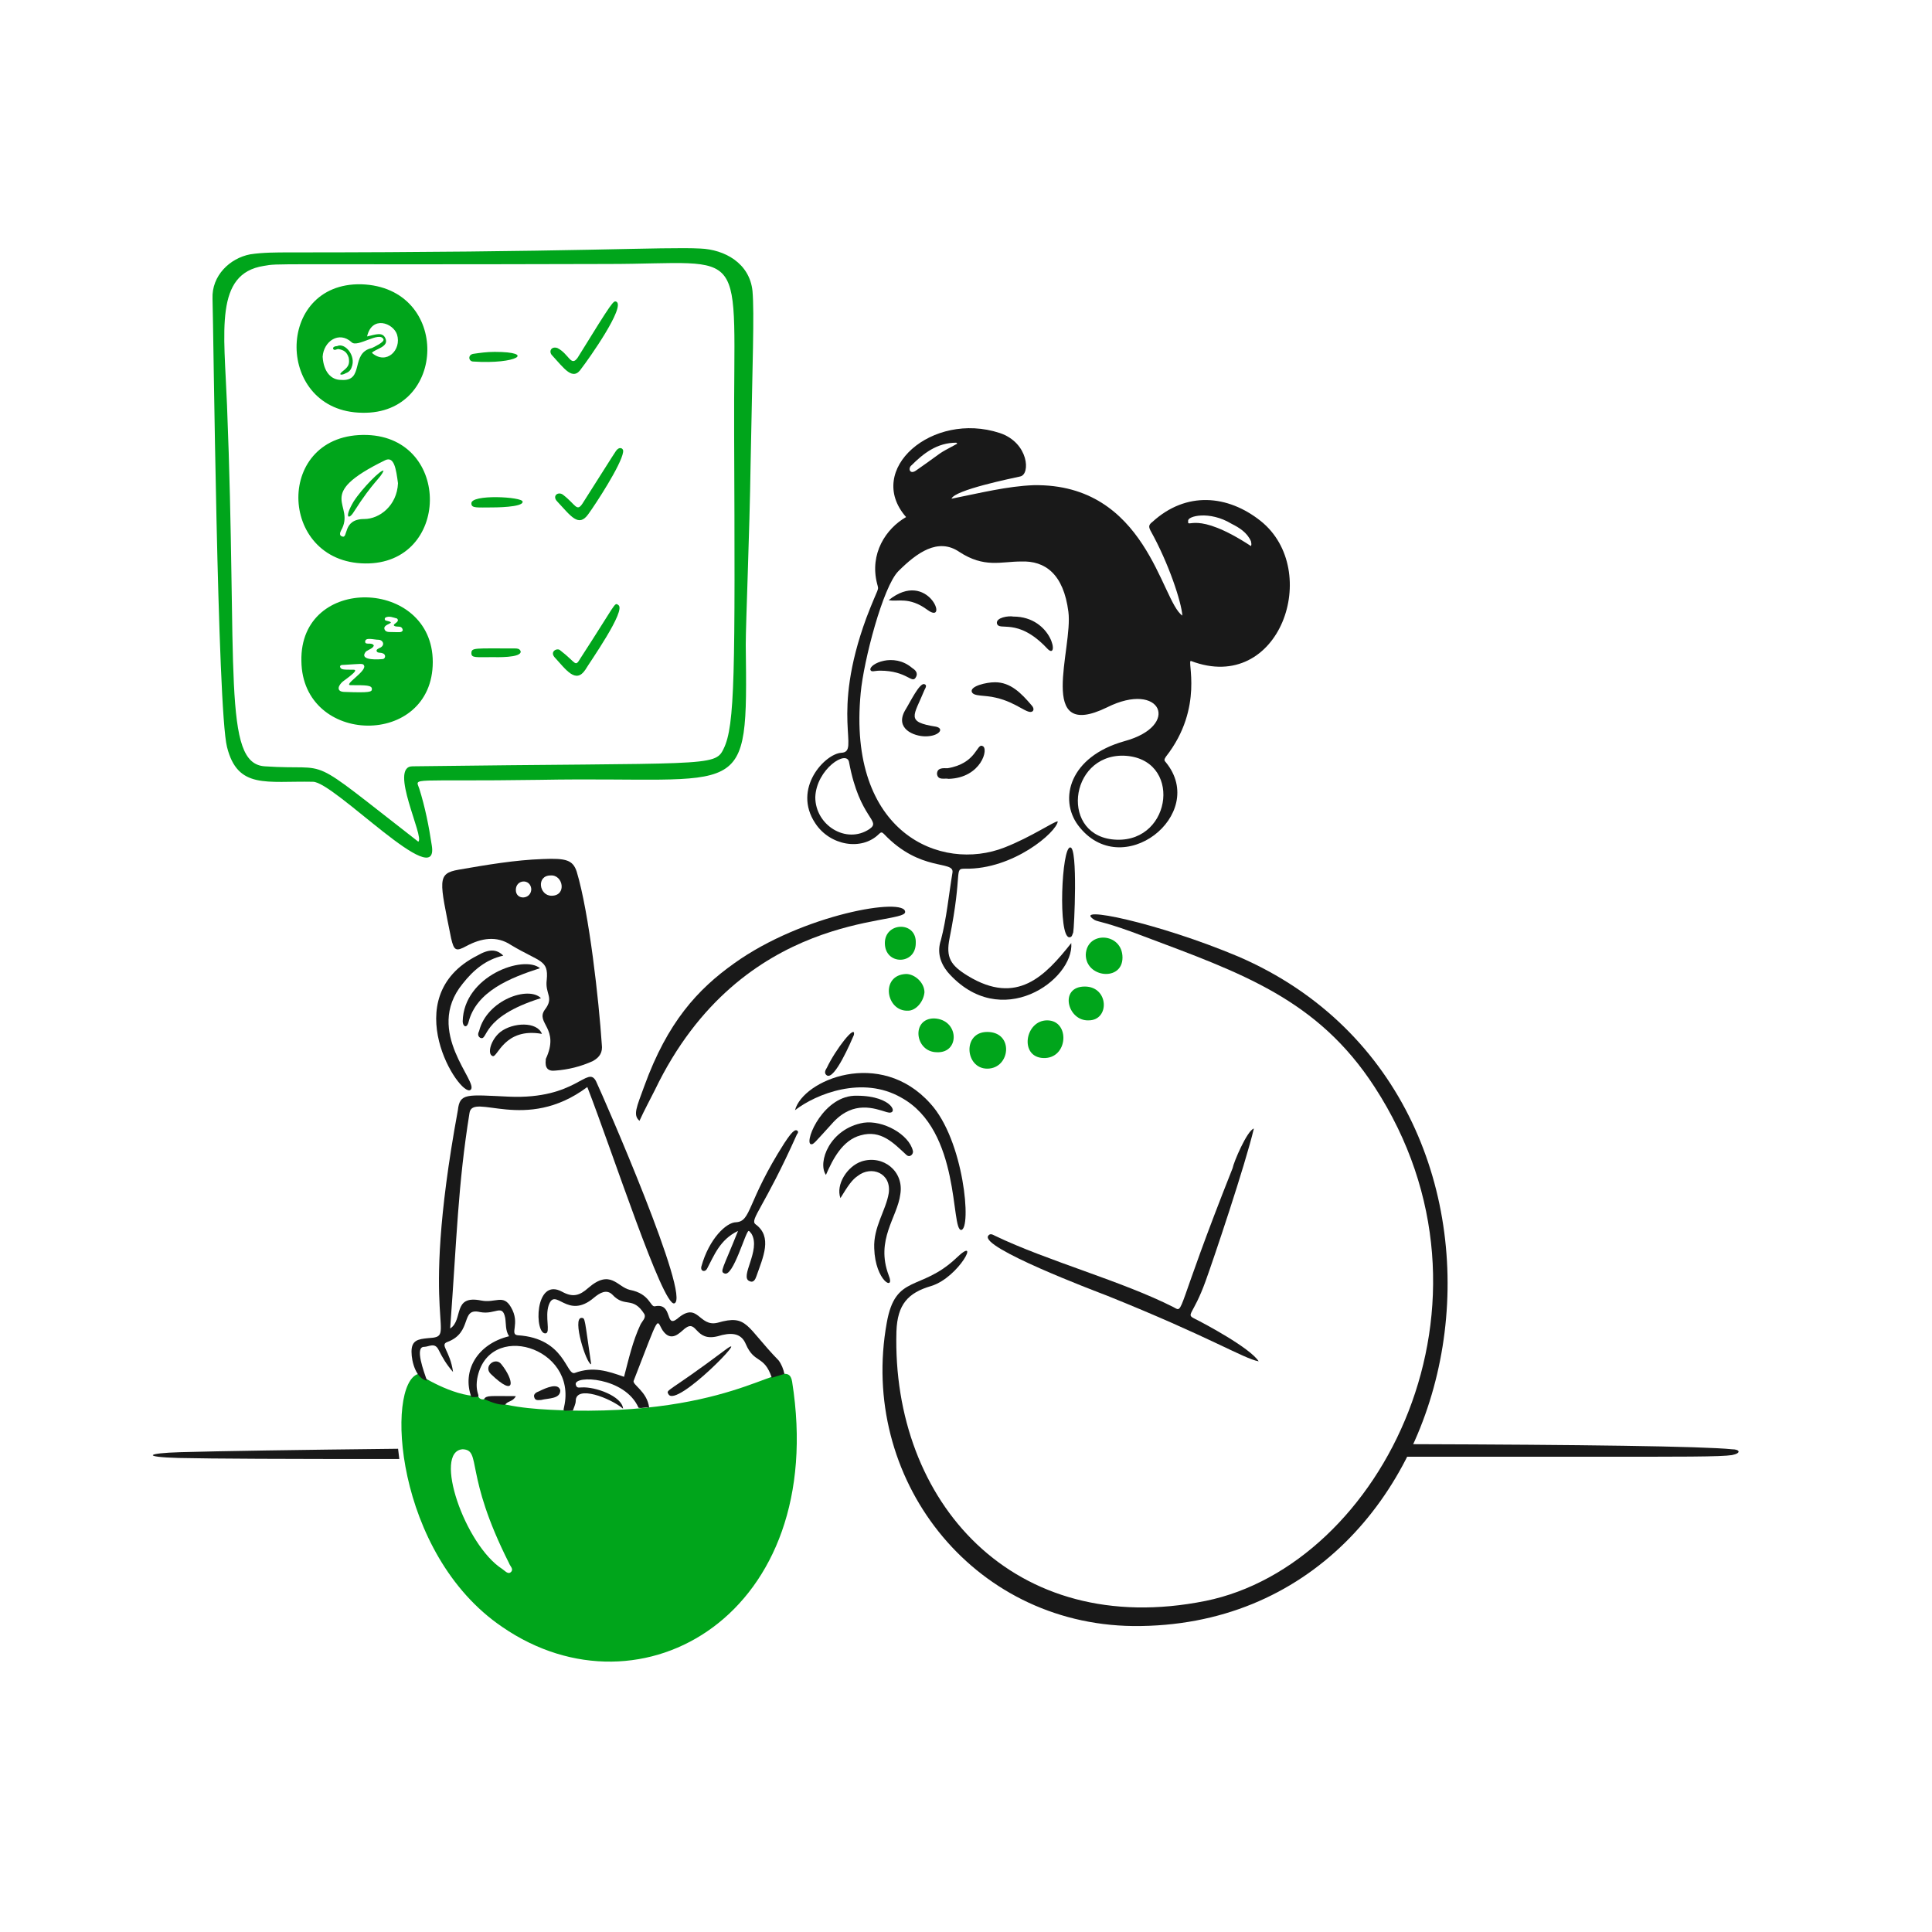 <svg width="120" height="120" viewBox="0 0 120 120" fill="none" xmlns="http://www.w3.org/2000/svg">
<path fill-rule="evenodd" clip-rule="evenodd" d="M24.725 89.985C18.469 90.054 13.645 90.128 11.22 90.197C9.06 90.257 8.82 90.497 11.1 90.557C13.247 90.605 17.634 90.624 24.802 90.622C24.772 90.406 24.746 90.193 24.725 89.985ZM87.345 90.48C87.475 90.223 87.599 89.963 87.719 89.7C98.057 89.732 105.752 89.827 107.58 90.017C108.06 90.017 108.18 90.257 107.58 90.377C106.887 90.486 104.711 90.485 97.673 90.481C94.996 90.479 91.615 90.477 87.345 90.48Z" fill="#191919"/>
<path d="M33.539 48.437C25.32 48.557 25.799 48.257 26.04 48.977C26.399 50.117 26.64 51.316 26.82 52.517C27.3 55.517 20.759 48.557 19.439 48.557C16.559 48.497 14.759 49.037 14.1 46.397C13.499 44.057 13.259 20.297 13.2 18.557C13.139 17.117 14.28 16.037 15.54 15.797C16.32 15.677 17.16 15.677 18 15.677C35.7 15.677 41.279 15.317 43.499 15.437C44.999 15.497 46.559 16.337 46.739 18.077C46.859 19.517 46.74 22.397 46.62 28.877C46.56 33.077 46.32 38.717 46.32 40.037C46.44 49.997 46.44 48.197 33.539 48.437ZM25.979 52.277C26.399 52.037 24.12 47.597 25.62 47.597C43.92 47.357 44.4 47.657 44.94 46.517C45.66 45.077 45.66 41.777 45.599 26.957C45.539 14.897 46.679 16.397 37.739 16.397C16.38 16.457 17.399 16.337 16.379 16.517C13.319 16.997 13.919 20.537 14.1 25.157C14.759 41.597 13.8 47.417 16.439 47.597C20.82 47.897 18.719 46.637 25.979 52.277Z" fill="#00A51B"/>
<path d="M26.88 41.117C26.88 46.457 18.78 46.337 18.72 41.057C18.6 35.657 26.88 35.897 26.88 41.117ZM21.96 41.597C22.38 41.597 21.36 42.257 21.24 42.377C20.94 42.677 20.94 42.977 21.42 42.977C22.98 43.037 23.1 42.977 23.1 42.797C23.1 42.557 22.74 42.557 21.78 42.557C21.3 42.557 22.74 41.717 22.62 41.357C22.56 41.177 22.44 41.237 21.36 41.297C21.24 41.297 21.12 41.297 21.12 41.417C21.18 41.597 21.3 41.597 21.96 41.597ZM23.76 40.937C23.94 40.937 24 40.637 23.76 40.577C23.64 40.517 23.46 40.577 23.4 40.457C23.34 40.337 23.52 40.277 23.64 40.217C23.94 40.037 23.76 39.737 23.52 39.737C23.22 39.737 22.68 39.557 22.68 39.857C22.68 40.097 23.1 39.857 23.22 40.097C23.16 40.277 22.92 40.337 22.74 40.457C22.32 40.937 23.1 40.997 23.76 40.937ZM24.54 38.897C24.24 38.777 24.9 38.657 24.66 38.417C24.42 38.357 24.18 38.237 23.94 38.357C23.88 38.417 23.88 38.477 23.94 38.537C24.78 38.717 23.76 38.717 23.88 39.077C23.94 39.257 24.12 39.257 24.3 39.257C24.78 39.257 24.96 39.317 25.02 39.137C24.96 38.837 24.72 38.957 24.54 38.897Z" fill="#00A51B"/>
<path d="M22.5 25.637C17.1 25.577 17.04 17.537 22.44 17.657C28.02 17.837 27.78 25.757 22.5 25.637ZM20.04 22.157C20.1 23.117 20.58 23.597 21.18 23.597C22.68 23.717 21.72 21.917 23.1 21.617C23.22 21.557 23.88 21.257 23.82 21.077C23.58 20.537 22.2 21.617 21.84 21.257C21.06 20.537 20.1 21.197 20.04 22.157ZM22.8 20.897C23.34 20.777 23.76 20.597 23.94 21.017C24.18 21.557 23.28 21.677 23.1 21.917C24 22.697 24.96 21.737 24.66 20.777C24.42 20.057 23.1 19.577 22.8 20.897Z" fill="#00A51B"/>
<path d="M22.68 34.997C17.22 34.937 17.04 26.837 22.8 27.017C28.08 27.197 27.96 35.057 22.68 34.997ZM24.72 30.017C24.6 29.117 24.48 28.337 23.94 28.577C19.38 30.797 22.14 31.277 21.18 32.957C21.12 33.077 21.06 33.257 21.24 33.317C21.66 33.497 21.24 32.237 22.62 32.237C23.58 32.237 24.66 31.397 24.72 30.017Z" fill="#00A51B"/>
<path d="M34.439 40.816C34.139 40.456 34.619 40.216 34.799 40.396C35.819 41.176 35.699 41.476 36.059 40.876C38.279 37.456 38.159 37.396 38.399 37.576C38.939 37.876 36.599 41.176 36.359 41.596C35.759 42.496 35.159 41.596 34.439 40.816Z" fill="#00A51B"/>
<path d="M34.26 22.036C34.08 21.796 34.26 21.496 34.62 21.616C35.34 21.976 35.46 22.816 35.88 22.216C38.1 18.616 38.1 18.676 38.28 18.736C38.88 19.036 36.54 22.336 36.12 22.876C35.58 23.716 35.04 22.876 34.26 22.036Z" fill="#00A51B"/>
<path d="M38.699 28.097C38.579 28.877 37.019 31.277 36.539 31.937C35.939 32.777 35.459 32.057 34.619 31.157C34.259 30.797 34.679 30.497 34.979 30.737C35.759 31.337 35.819 31.817 36.179 31.277C38.279 27.977 38.219 28.037 38.339 27.917C38.519 27.737 38.759 27.857 38.699 28.097Z" fill="#00A51B"/>
<path d="M30.599 31.517C29.639 31.517 29.279 31.577 29.279 31.277C29.219 30.677 32.459 30.857 32.459 31.157C32.519 31.517 30.659 31.517 30.599 31.517Z" fill="#00A51B"/>
<path d="M30.72 21.856C33.3 21.856 32.099 22.636 29.399 22.456C29.099 22.456 29.039 22.037 29.399 21.977C29.819 21.916 30.239 21.856 30.72 21.856Z" fill="#00A51B"/>
<path d="M30.599 40.816C29.579 40.816 29.279 40.876 29.279 40.576C29.279 40.216 29.459 40.276 31.979 40.276C32.099 40.276 32.279 40.276 32.339 40.456C32.399 40.876 30.779 40.816 30.599 40.816Z" fill="#00A51B"/>
<path d="M21.36 22.997C21.66 22.757 21.72 22.577 21.66 22.217C21.54 21.857 21.359 21.737 20.999 21.677C20.939 21.677 20.759 21.797 20.699 21.677C20.639 21.557 20.819 21.497 20.939 21.497C21.419 21.257 22.139 22.097 21.839 22.817C21.779 22.997 21.659 23.117 21.479 23.177C21.299 23.297 20.88 23.357 21.36 22.997Z" fill="#00A51B"/>
<path d="M23.82 29.237C23.64 29.717 23.22 29.837 21.96 31.817C21.66 32.297 21.36 32.177 21.96 31.157C22.5 30.317 23.7 29.117 23.82 29.237Z" fill="#00A51B"/>
<path d="M49.2 85.816C51.48 100.216 39.84 106.996 31.2 101.056C24.48 96.496 23.94 85.936 25.98 85.336C26.04 85.396 28.08 86.716 29.7 86.716C29.76 86.896 29.94 86.956 30.12 86.896C31.92 87.496 33.66 87.556 35.58 87.616C46.32 87.796 48.9 84.016 49.2 85.816ZM28.74 90.016C26.88 90.136 28.86 95.956 31.2 97.456C31.38 97.576 31.56 97.816 31.74 97.636C31.92 97.456 31.68 97.276 31.62 97.096C28.8 91.516 29.94 90.076 28.74 90.016Z" fill="#00A51B"/>
<path d="M56.279 32.116C53.699 29.176 57.9 25.516 62.099 26.896C63.899 27.496 64.019 29.476 63.359 29.596C62.819 29.716 59.28 30.436 59.1 30.976C60.899 30.616 62.579 30.196 64.199 30.136C71.219 30.016 72.119 37.336 73.439 38.236C73.379 37.396 72.599 34.996 71.459 32.956C71.339 32.716 71.339 32.596 71.579 32.416C73.679 30.496 76.259 30.736 78.299 32.356C82.139 35.416 79.499 43.156 73.979 41.056C73.679 40.936 74.819 43.936 72.419 46.996C72.299 47.176 72.299 47.236 72.419 47.356C75.059 50.596 69.659 54.856 66.959 51.256C65.759 49.636 66.419 46.996 69.839 46.036C73.379 45.076 72.119 42.256 68.759 43.936C64.319 46.096 66.659 40.276 66.359 37.996C66.059 35.656 64.919 34.816 63.419 34.876C62.159 34.876 61.139 35.296 59.579 34.276C58.259 33.376 56.94 34.336 55.8 35.476C54.84 36.436 53.64 41.056 53.46 43.036C52.62 51.736 58.44 54.196 62.399 52.636C64.079 51.976 65.459 51.016 65.699 51.016C65.639 51.676 62.939 54.016 59.94 53.956C59.219 53.956 59.819 54.076 58.979 58.276C58.739 59.476 59.04 59.956 60.119 60.616C63.179 62.476 64.919 60.616 66.539 58.576C66.719 60.856 62.159 64.156 58.86 60.376C58.38 59.776 58.2 59.116 58.44 58.396C58.8 57.016 58.92 55.636 59.16 54.196C59.28 53.416 57.18 54.196 54.9 51.796C54.78 51.676 54.72 51.676 54.6 51.796C53.52 52.876 51.539 52.516 50.639 51.136C49.2 48.976 51.24 46.816 52.26 46.756C53.46 46.696 51.54 44.536 53.82 38.356C54.6 36.316 54.599 36.736 54.479 36.256C53.999 34.396 55.019 32.836 56.279 32.116ZM69.779 46.936C66.359 46.876 65.819 52.036 69.359 52.156C72.839 52.276 73.439 47.056 69.779 46.936ZM50.639 49.516C50.639 51.256 52.56 52.456 54 51.496C54.78 50.956 53.4 50.896 52.739 47.356C52.62 46.516 50.7 47.776 50.639 49.516ZM77.699 33.916C77.759 33.796 77.699 33.676 77.699 33.616C77.459 33.076 76.979 32.776 76.499 32.536C75.119 31.696 73.739 32.056 73.799 32.356C73.739 32.896 74.219 31.636 77.699 33.916ZM59.46 27.556C59.4 27.496 59.4 27.496 59.4 27.496C58.2 27.496 57.359 28.156 56.579 28.936C56.399 29.116 56.519 29.476 56.879 29.236C58.859 27.856 58.02 28.336 59.46 27.556Z" fill="#191919"/>
<path d="M57.839 79.876C56.399 80.296 55.739 81.016 55.679 82.696C55.379 93.256 62.939 101.836 74.879 99.436C85.799 97.216 94.079 80.896 85.379 67.516C81.839 62.056 77.099 60.436 71.039 58.156C68.699 57.256 68.159 57.256 67.979 57.136C66.479 56.176 71.94 57.316 76.92 59.416C97.62 68.356 92.219 101.176 70.379 100.996C60.299 100.876 53.339 91.756 55.079 82.156C55.619 79.096 57.179 80.236 59.4 78.136C60.959 76.636 59.579 79.336 57.839 79.876Z" fill="#191919"/>
<path d="M40.32 87.436C40.08 87.376 39.9 87.496 39.66 87.436C38.82 85.516 35.64 85.396 35.76 85.996C35.82 86.236 35.94 86.176 36.12 86.176C36.96 86.116 38.639 86.716 38.7 87.496C37.919 86.836 35.76 85.996 35.76 87.016C35.76 87.196 35.639 87.436 35.579 87.616C34.919 87.616 34.979 87.676 35.039 87.376C35.879 83.656 30.299 81.976 29.639 85.636C29.459 86.776 30.119 86.776 29.279 86.776C28.679 85.156 29.64 83.476 31.62 82.996C31.38 82.636 31.439 82.216 31.379 81.856C31.199 80.956 30.78 81.676 29.82 81.496C28.56 81.196 29.399 82.756 27.779 83.356C27.299 83.536 27.959 83.896 28.139 85.216C27.719 84.736 27.479 84.316 27.239 83.836C26.999 83.356 26.639 83.656 26.339 83.656C25.739 83.656 26.34 85.216 26.52 85.756C25.86 85.636 25.56 84.616 25.56 83.956C25.56 83.236 25.979 83.176 26.579 83.116C28.559 82.996 25.919 82.636 28.439 68.956C28.559 67.876 28.98 67.996 31.62 68.116C35.82 68.296 36.48 66.136 37.02 67.156C37.5 68.176 42.959 80.656 41.879 80.956C41.159 81.136 38.039 71.536 36.479 67.516C32.639 70.396 29.34 67.816 29.16 69.136C28.44 73.636 28.38 76.816 27.96 82.516C28.8 81.976 28.079 80.416 29.879 80.776C30.779 80.956 31.259 80.356 31.739 81.196C32.339 82.216 31.62 82.876 32.16 82.936C35.1 83.116 35.16 85.456 35.7 85.276C36.84 84.856 37.74 85.156 38.76 85.516C39.06 84.376 39.299 83.296 39.779 82.276C39.899 82.036 40.14 81.856 40.02 81.616C39.3 80.476 38.819 81.256 38.039 80.416C37.679 80.056 37.26 80.296 36.9 80.596C35.219 82.036 34.499 79.876 34.079 81.076C33.839 81.796 34.2 82.756 33.9 82.816C33.179 82.936 33.18 79.276 34.92 80.236C35.58 80.596 35.999 80.476 36.539 79.996C37.919 78.796 38.34 79.936 39.12 80.116C40.38 80.356 40.379 81.196 40.679 81.136C41.819 80.896 41.28 82.516 42.06 81.916C43.38 80.776 43.379 82.456 44.579 82.156C46.439 81.616 46.32 82.396 48.36 84.496C48.54 84.736 48.66 85.036 48.72 85.336L47.939 85.576C47.459 84.136 46.86 84.736 46.32 83.476C46.02 82.756 45.359 82.756 44.579 82.996C43.139 83.356 43.319 81.916 42.539 82.516C42.239 82.756 41.7 83.416 41.16 82.636C40.74 81.976 41.04 81.436 39.36 85.756C39.24 85.996 40.2 86.416 40.32 87.436Z" fill="#191919"/>
<path d="M33.719 53.356C35.159 53.296 35.579 53.416 35.819 54.136C36.599 56.716 37.199 62.176 37.379 64.876C37.439 65.356 37.259 65.656 36.839 65.896C36.059 66.256 35.279 66.436 34.499 66.496C34.019 66.556 33.839 66.316 33.899 65.836V65.776C34.799 63.856 33.239 63.556 33.839 62.716C34.439 61.936 33.839 61.756 33.959 60.856C34.079 59.596 33.539 59.776 31.739 58.696C30.839 58.096 29.879 58.276 28.979 58.756C28.319 59.116 28.199 59.056 28.019 58.276C27.299 54.676 27.119 54.256 28.499 54.016C30.239 53.716 31.979 53.416 33.719 53.356ZM34.259 55.636C35.219 55.636 34.979 54.316 34.199 54.376C33.299 54.376 33.479 55.636 34.259 55.636ZM32.999 55.216C32.939 54.556 32.039 54.616 32.039 55.276C32.039 55.936 32.999 55.876 32.999 55.216Z" fill="#191919"/>
<path d="M77.88 70.096C77.34 72.376 75.36 78.256 74.88 79.576C74.1 81.736 73.62 81.616 74.22 81.916C74.82 82.216 77.64 83.716 78.18 84.556C77.22 84.376 75.18 83.056 68.76 80.476C67.98 80.176 60.84 77.476 61.38 76.756C61.5 76.576 61.68 76.696 61.8 76.756C65.04 78.316 69.72 79.576 72.9 81.196C73.56 81.556 72.96 81.616 76.56 72.556C76.62 72.196 77.46 70.216 77.88 70.096Z" fill="#191919"/>
<path d="M39.719 69.616C39.3 69.256 39.539 68.776 40.02 67.456C41.459 63.496 43.319 61.456 45.599 59.836C49.859 56.776 56.279 55.696 56.219 56.656C56.16 57.496 46.079 56.476 40.679 67.696C40.379 68.296 40.02 68.956 39.719 69.616Z" fill="#191919"/>
<path d="M49.38 68.956C49.86 67.096 54.66 65.056 57.78 68.536C59.88 70.816 60.36 76.336 59.7 76.396C59.04 76.396 59.7 70.216 55.98 68.176C53.58 66.796 50.7 67.936 49.38 68.956Z" fill="#191919"/>
<path d="M45.84 76.456C44.7 76.996 44.34 78.016 43.92 78.796C43.8 79.036 43.5 78.976 43.56 78.676C44.04 76.936 45.12 75.916 45.72 75.916C46.68 75.856 46.38 74.656 48.72 70.996C48.96 70.636 49.319 70.096 49.499 70.216C49.62 70.276 49.559 70.396 49.499 70.456C47.459 75.016 46.56 75.736 46.92 76.036C48 76.816 47.399 78.076 46.979 79.276C46.919 79.456 46.8 79.696 46.56 79.576C45.9 79.336 47.279 77.656 46.679 76.636C46.619 76.576 46.559 76.456 46.499 76.456C46.319 76.456 45.539 79.336 44.999 79.096C44.7 78.976 44.88 78.856 45.84 76.456Z" fill="#191919"/>
<path d="M31.26 59.356C30.18 59.596 29.4 60.256 28.74 61.096C26.28 64.096 29.82 67.276 29.22 67.696C28.56 68.176 24.54 61.936 29.64 59.356C30.36 58.936 30.84 58.936 31.26 59.356Z" fill="#191919"/>
<path d="M52.2 74.416C51.9 73.576 52.62 72.436 53.52 72.136C54.84 71.716 56.16 72.736 55.92 74.176C55.74 75.616 54.36 76.996 55.2 79.216C55.62 80.236 54.36 79.576 54.3 77.536C54.24 76.216 55.02 75.196 55.2 74.116C55.38 72.856 54.12 72.376 53.28 73.036C52.92 73.276 52.68 73.636 52.2 74.416Z" fill="#191919"/>
<path d="M51.3 72.976C50.76 72.196 51.539 70.096 53.639 69.736C54.839 69.556 56.459 70.456 56.7 71.476C56.76 71.656 56.519 71.956 56.279 71.716C55.499 70.996 54.719 70.156 53.459 70.516C52.319 70.816 51.719 72.016 51.3 72.976Z" fill="#191919"/>
<path d="M53.22 68.057C55.5 68.057 55.86 69.317 55.08 69.077C54.3 68.837 53.04 68.357 51.78 69.677C50.52 71.057 50.52 71.117 50.34 71.057C49.98 70.817 51.18 67.997 53.22 68.057Z" fill="#191919"/>
<path d="M61.319 64.096C62.999 64.096 62.76 66.376 61.319 66.376C59.939 66.376 59.759 64.096 61.319 64.096Z" fill="#00A51B"/>
<path d="M64.8 65.716C63.3 65.656 63.66 63.376 65.04 63.376C66.48 63.376 66.36 65.776 64.8 65.716Z" fill="#00A51B"/>
<path d="M69.72 59.476C69.72 60.976 67.439 60.736 67.439 59.296C67.499 57.796 69.72 57.916 69.72 59.476Z" fill="#00A51B"/>
<path d="M33.539 60.136C31.679 60.736 29.579 61.576 29.099 63.496C28.979 63.916 28.739 63.736 28.739 63.436C28.799 60.616 32.519 59.296 33.539 60.136Z" fill="#191919"/>
<path d="M56.4 62.776C55.02 62.836 54.66 60.556 56.28 60.496C56.82 60.496 57.42 61.036 57.42 61.636C57.36 62.236 56.88 62.776 56.4 62.776Z" fill="#00A51B"/>
<path d="M66.66 57.916C66.6 58.036 66.6 58.216 66.42 58.216C65.7 58.216 65.939 52.576 66.479 52.636C66.959 52.636 66.72 57.676 66.66 57.916Z" fill="#191919"/>
<path d="M58.199 65.356C56.819 65.356 56.579 63.256 58.019 63.256C59.579 63.316 59.639 65.416 58.199 65.356Z" fill="#00A51B"/>
<path d="M67.379 61.276C68.879 61.276 68.94 63.376 67.62 63.376C66.3 63.436 65.759 61.276 67.379 61.276Z" fill="#00A51B"/>
<path d="M61.8 42.376C62.76 42.376 63.42 43.036 64.08 43.816C64.14 43.876 64.26 44.056 64.14 44.176C63.84 44.416 63.18 43.636 61.86 43.336C61.14 43.156 60.48 43.276 60.36 42.976C60.24 42.616 61.26 42.376 61.8 42.376Z" fill="#191919"/>
<path d="M54.96 58.576C54.96 57.256 56.94 57.196 56.88 58.576C56.88 59.956 54.96 59.956 54.96 58.576Z" fill="#00A51B"/>
<path d="M33.6 61.996C29.76 63.196 30.36 64.696 29.82 64.456C29.64 64.336 29.7 64.156 29.76 64.036C30.24 62.116 32.82 61.216 33.6 61.996Z" fill="#191919"/>
<path d="M57.48 45.736C56.76 45.736 55.56 45.256 56.22 44.116C56.52 43.636 57.12 42.376 57.42 42.496C57.6 42.556 57.48 42.736 57.42 42.856C56.76 44.476 56.22 44.836 58.14 45.136C58.68 45.256 58.32 45.736 57.48 45.736Z" fill="#191919"/>
<path d="M62.94 38.296C65.4 38.296 65.82 41.116 65.04 40.276C63.18 38.296 62.04 39.256 61.92 38.716C61.86 38.356 62.64 38.236 62.94 38.296Z" fill="#191919"/>
<path d="M58.919 48.376C58.679 48.316 58.259 48.496 58.199 48.076C58.199 47.656 58.619 47.716 58.859 47.716C60.66 47.416 60.66 46.156 61.02 46.336C61.44 46.456 60.959 48.316 58.919 48.376Z" fill="#191919"/>
<path d="M33.66 64.216C31.32 63.796 30.9 65.716 30.6 65.596C30.24 65.476 30.48 64.576 31.08 64.096C31.86 63.496 33.36 63.436 33.66 64.216Z" fill="#191919"/>
<path d="M54.659 41.656C54.299 41.656 54.119 41.776 54.059 41.596C53.999 41.236 55.499 40.516 56.639 41.476C56.819 41.596 57.059 41.776 56.879 42.076C56.639 42.496 56.339 41.656 54.659 41.656Z" fill="#191919"/>
<path d="M55.199 37.276C57.659 35.296 58.979 38.896 57.599 37.876C56.459 37.036 55.739 37.396 55.199 37.276Z" fill="#191919"/>
<path d="M53.04 64.276C52.86 64.696 51.84 67.096 51.36 66.796C51.18 66.676 51.24 66.496 51.36 66.316C51.9 65.176 53.16 63.556 53.04 64.276Z" fill="#191919"/>
<path d="M36.12 81.856C36.36 81.856 36.3 81.916 36.72 84.736C36.42 84.736 35.52 81.856 36.12 81.856Z" fill="#191919"/>
<path d="M30.06 86.896C30.24 86.656 30.419 86.716 32.039 86.716C31.859 87.076 31.499 87.016 31.379 87.256C30.899 87.256 30.48 87.076 30.06 86.896Z" fill="#191919"/>
<path d="M41.52 86.596C41.34 86.296 41.46 86.536 45.06 83.836C46.74 82.576 42 87.496 41.52 86.596Z" fill="#191919"/>
<path d="M30.48 85.336C30 84.856 30.78 84.256 31.14 84.736C31.92 85.696 32.1 86.896 30.48 85.336Z" fill="#191919"/>
<path d="M33.6 86.956C33.42 86.956 33.24 87.016 33.18 86.776C33.12 86.596 33.3 86.476 33.48 86.416C33.96 86.176 34.68 85.876 34.8 86.356C34.8 86.896 34.08 86.836 33.6 86.956Z" fill="#191919"/>
</svg>
